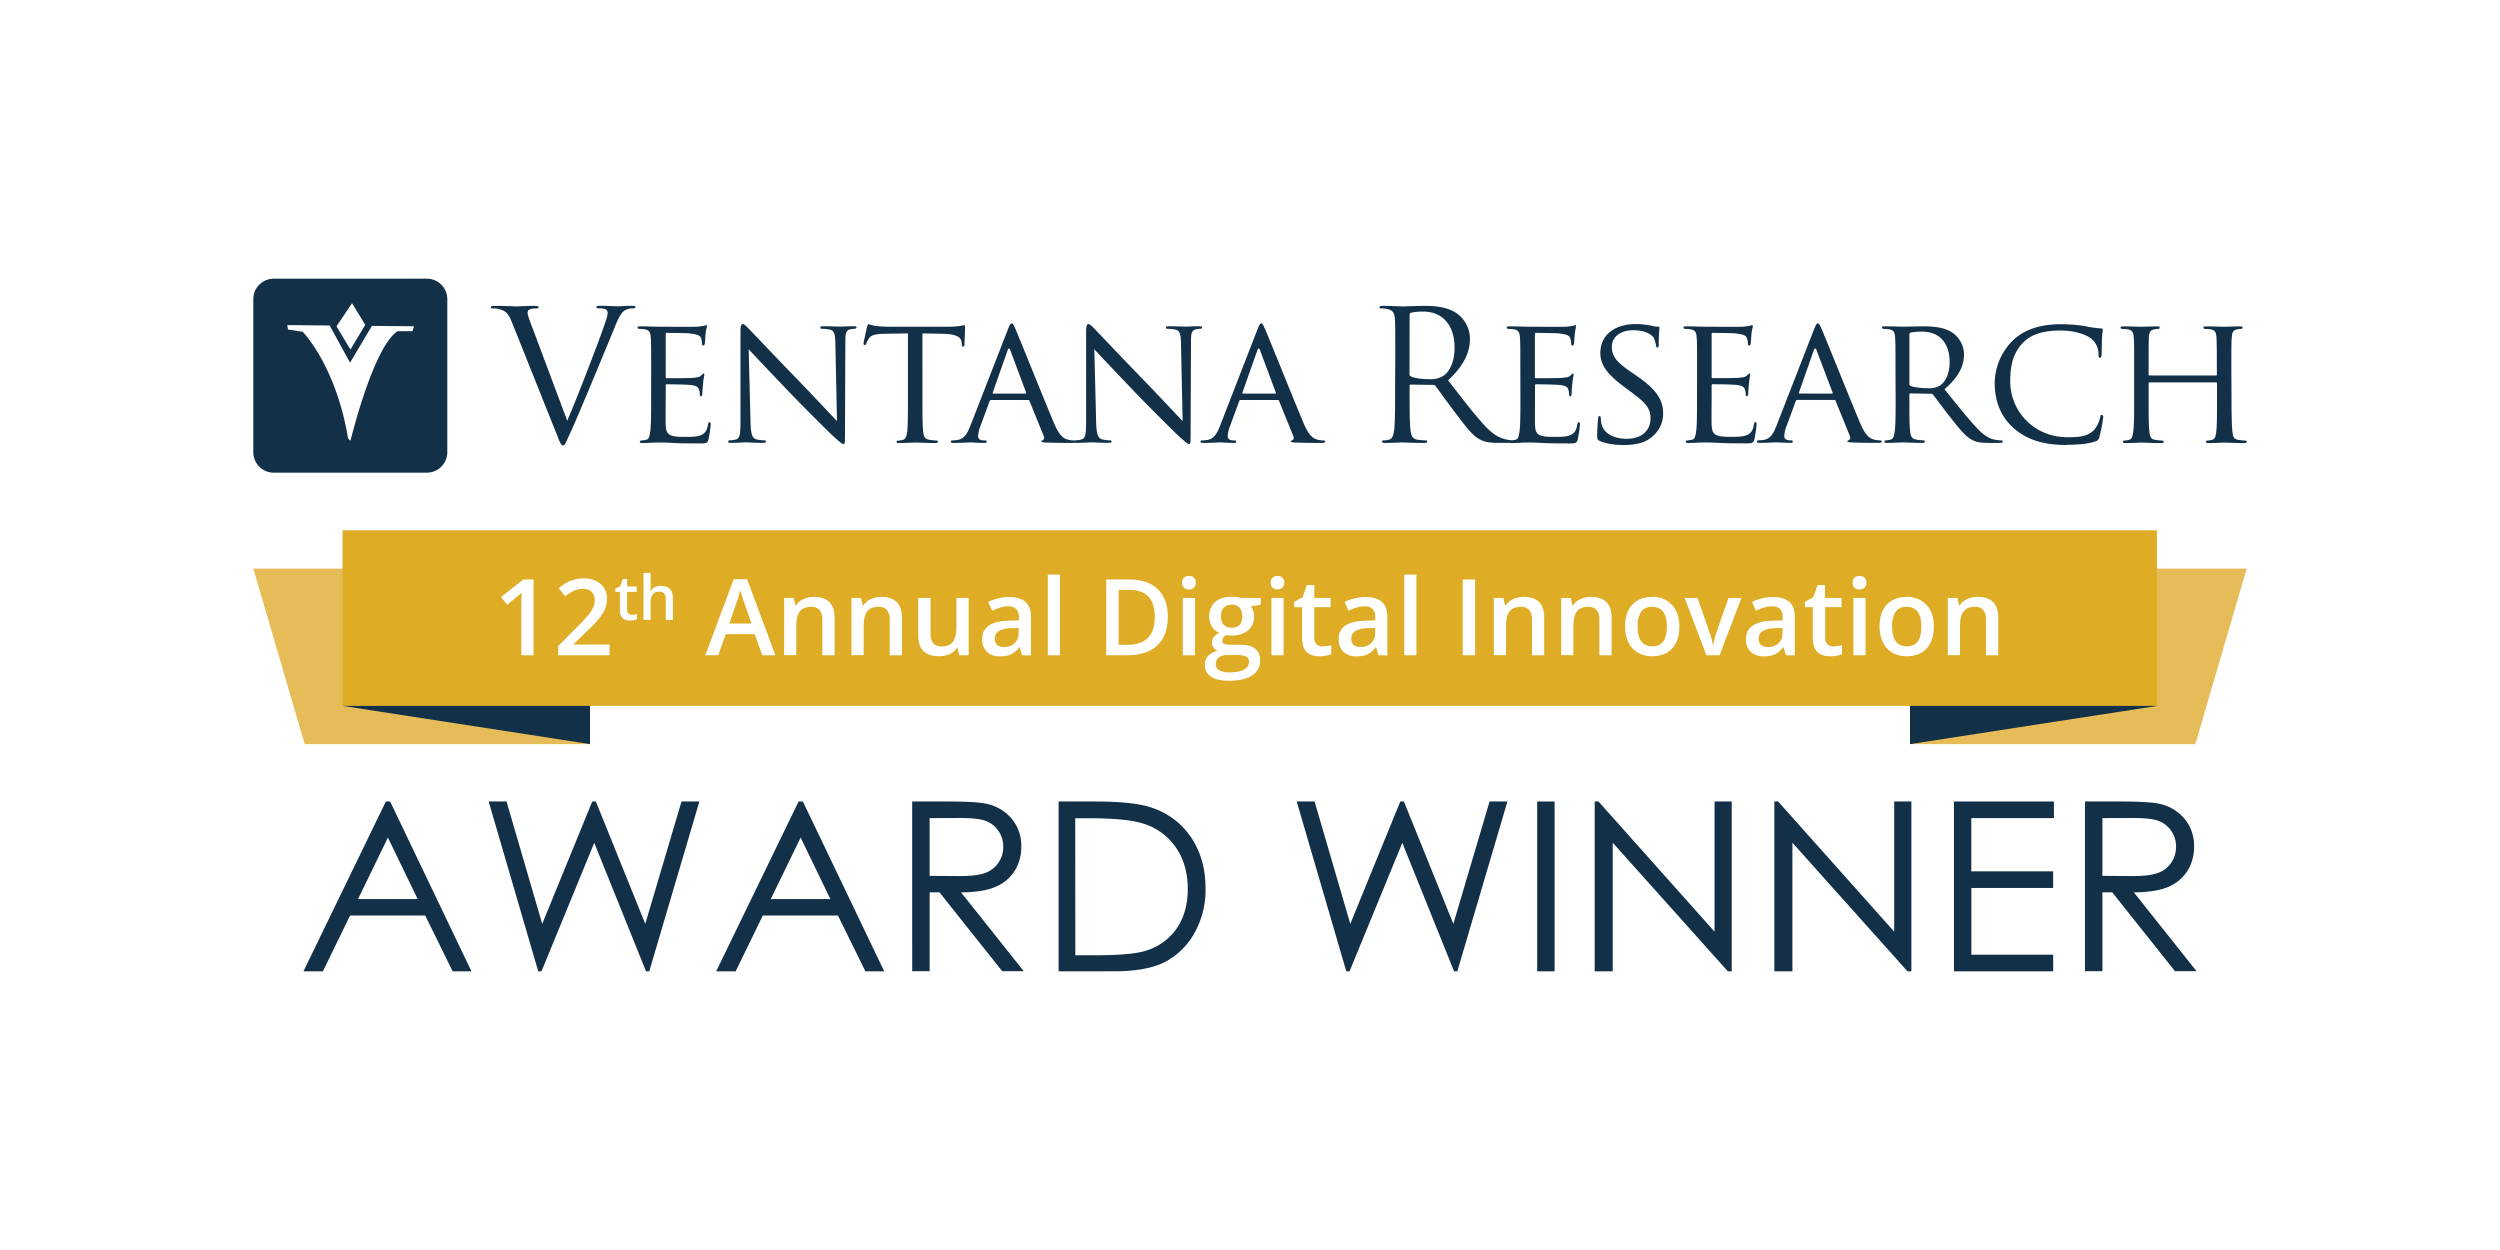 <svg id="Layer_1" data-name="Layer 1" xmlns="http://www.w3.org/2000/svg" viewBox="0 0 1120 560"><defs><style>.cls-1{fill:#fff;}.cls-2{fill:#133049;}.cls-3{fill:#e6bc59;}.cls-4{fill:#dfac26;}</style></defs><title>VentanaResearch_12th_DigitalInnovationAwards-Winner</title><rect class="cls-1" width="1120" height="560"/><path class="cls-2" d="M238.56,146.93c-1.21-3.16-2.19-5.69-2.19-6.74a1.64,1.64,0,0,1,1-1.63,9.4,9.4,0,0,1,3.09-.4c.57,0,.82-.16.82-.57s-.74-.57-2.2-.57c-3.09,0-6.75.25-7.56.25-1,0-5.61-.25-9.5-.25-1.3,0-2.11.08-2.11.57,0,.32.16.57.65.57a12.77,12.77,0,0,1,3.08.32c2.85.82,4.07,1.71,5.85,6.26l19.91,49.81c1.55,3.89,1.94,5,2.92,5,.82,0,1.14-1.3,3.42-6.17,1.86-4,5.52-12.75,10.48-24.62,4.14-10,8.2-19.75,9.1-22,2.19-5.53,3.41-6.9,4.47-7.63a7.33,7.33,0,0,1,3.9-1c.65,0,1-.16,1-.57s-.49-.57-1.38-.57c-2.36,0-5.85.25-6.33.25-1,0-4.72-.25-8-.25-1.3,0-1.78.17-1.78.65s.39.49.88.49a10.3,10.3,0,0,1,3.08.32,2,2,0,0,1,1.07,1.88,11.61,11.61,0,0,1-.73,3.08c-1.8,5.85-12.67,34.2-17.38,45.09Zm53.14,31.45c0,6.66,0,12.1-.41,15-.33,2-.49,3.41-1.87,3.65a20.68,20.68,0,0,1-2.19.33.56.56,0,0,0-.57.57c0,.4.41.56,1.14.56,1.14,0,2.77-.07,4.14-.16,1.55-.08,2.93-.08,3.09-.08,1.06,0,2.93,0,5.93.17s7.07.24,12.43.24c2.77,0,3.5,0,4-1.79a56.44,56.44,0,0,0,1-6.66c0-.49-.08-1.06-.49-1.06s-.57.24-.73,1.06c-.4,2.76-1.38,4-3.25,4.79s-5.28.73-7.15.73c-7.06,0-8.37-.89-8.53-5.52-.08-1.38,0-9.43,0-11.78v-5.77c0-.25.08-.5.49-.5,1.21,0,8.85.09,10.81.33,2.76.34,3.4,1.14,3.65,2.13a6.13,6.13,0,0,1,.32,2.27c0,.4.16.64.49.64.49,0,.65-.73.65-1.3s.17-3.08.33-4.46a37.12,37.12,0,0,1,.57-3.83c0-.4-.17-.56-.41-.56s-.57.41-1.06.89c-.72.73-1.78.81-3.49,1s-11.06.17-11.95.17c-.4,0-.4-.25-.4-.73V149.86c0-.49.08-.73.4-.73.81,0,9.11.08,10.33.24,3.89.49,4.62,1,5.11,2.11a7.49,7.49,0,0,1,.41,2.44c0,.57.16.89.57.89s.57-.4.65-.72c.16-.82.32-3.9.41-4.56.16-1.94.57-2.76.57-3.24,0-.33-.09-.66-.33-.66s-.65.25-1,.33c-.56.08-1.87.33-3.25.41-1.63.08-16.58,0-17.06,0s-5-.17-8.29-.17c-.81,0-1.14.17-1.14.57a.69.69,0,0,0,.58.57,23.24,23.24,0,0,1,2.43.16c2.35.33,2.76,1.47,2.93,3.82.16,2.19.16,4.14.16,14.87Zm43.71-21.94c2.19,2.44,10.24,10.89,18.53,19.58,7.56,7.88,17.87,18,18.6,18.69,4,3.66,4.71,4.22,5.44,4.22.49,0,.57-.4.57-5l.16-40.47c0-4.14.16-5.52,2.53-6a8.18,8.18,0,0,1,1.7-.16.81.81,0,0,0,.81-.65c0-.4-.56-.49-1.29-.49-2.93,0-5.29.17-6.1.17s-4.23-.17-7.47-.17c-.82,0-1.39.09-1.39.49a.57.57,0,0,0,.57.65,23.29,23.29,0,0,1,3.5.32c2.19.41,2.59,2,2.68,6.43l.72,34.6c-2.19-2.27-9.82-10.48-16.89-17.79-11.05-11.37-21.45-22.42-22.59-23.56-.73-.73-1.95-2.12-2.76-2.12-.58,0-1,.74-1,3.51v39.56c0,6.26-.24,8.12-2,8.61a11.05,11.05,0,0,1-2.92.41.55.55,0,0,0-.57.57c0,.49.4.56,1.13.56,3.25,0,6.26-.24,6.91-.24s3.49.24,7.56.24c.81,0,1.3-.16,1.3-.56a.56.56,0,0,0-.57-.57,16.61,16.61,0,0,1-3.57-.41c-2-.49-2.61-2.19-2.77-7.89Zm77.84-7.07,8.93.16c6.83.17,8.37,1.71,8.61,3.82l.08.74c.09,1,.25,1.21.58,1.21s.64-.32.64-.89c0-.82.25-5.77.25-7.88,0-.41,0-.82-.33-.82s-1,.17-2,.33a35.58,35.58,0,0,1-5.11.33h-27c-.81,0-3.57-.08-5.6-.33a23.67,23.67,0,0,1-3.18-.82c-.23,0-.56.9-.73,1.31-.07.57-1.54,6.74-1.54,7.47a.54.54,0,0,0,.48.57c.33,0,.58-.08.75-.65a10.14,10.14,0,0,1,1.13-2.19c1.05-1.63,2.76-2.11,7.22-2.2l10.32-.16v29c0,6.66,0,12.1-.32,15-.25,2-.65,3.41-2.11,3.73a9.17,9.17,0,0,1-2.11.33c-.41,0-.57.25-.57.49,0,.4.33.56,1.14.56,2.11,0,7.07-.24,7.39-.24s5,.24,8.85.24c.82,0,1.15-.24,1.15-.56a.52.52,0,0,0-.58-.57,25.92,25.92,0,0,1-3.24-.33c-2.2-.32-2.52-1.62-2.77-3.65-.32-2.85-.32-8.29-.32-15Zm21.45,41.44c-1.39,3.49-2.76,5.93-6,6.34a20,20,0,0,1-2.11.16.63.63,0,0,0-.65.57c0,.4.49.56,1.39.56,2.92,0,6.49-.24,7.22-.24s4.71.24,6.43.24c.64,0,1.05-.16,1.05-.56s-.17-.57-.73-.57h-.65c-1.22,0-2.45-.49-2.45-1.87a14.31,14.31,0,0,1,1.06-4.63l4.07-11.05a.74.74,0,0,1,.73-.57h16.49c.41,0,.48.08.66.41l6.41,15.84a1.31,1.31,0,0,1-.65,1.87c-.32.16-.49.16-.49.49s1.14.4,2.52.48c5,.16,10.24.16,11.29.16.82,0,1.63-.16,1.63-.56s-.49-.57-.9-.57a9.68,9.68,0,0,1-2.83-.41c-1.55-.49-3.5-1.38-6.1-7.56-4.4-10.47-15.85-39-17.14-41.92-.73-1.54-1-2.51-1.71-2.51-.49,0-.82.4-1.71,2.68ZM445,176.34c-.25,0-.33-.16-.25-.48l6.66-18.93c.41-1.06.81-1.06,1.22,0l7.07,18.93c.09.32.09.48-.25.48Zm45.25-19.9c2.19,2.44,10.23,10.89,18.52,19.58,7.56,7.88,17.88,18,18.61,18.69,4,3.66,4.71,4.22,5.44,4.22.49,0,.57-.4.57-5l.17-40.47c0-4.14.16-5.52,2.51-6a8.26,8.26,0,0,1,1.71-.16.8.8,0,0,0,.81-.65c0-.4-.56-.49-1.3-.49-2.93,0-5.28.17-6.1.17s-4.21-.17-7.47-.17c-.81,0-1.38.09-1.38.49a.57.57,0,0,0,.57.65,23.29,23.29,0,0,1,3.5.32c2.19.41,2.59,2,2.68,6.43l.73,34.6c-2.2-2.27-9.83-10.48-16.9-17.79-11.05-11.37-21.45-22.42-22.58-23.56-.74-.73-2-2.12-2.77-2.12-.57,0-1,.74-1,3.51v39.56c0,6.26-.24,8.12-2,8.61a11,11,0,0,1-2.93.41.56.56,0,0,0-.56.57c0,.49.4.56,1.14.56,3.24,0,6.25-.24,6.9-.24s3.5.24,7.56.24c.81,0,1.3-.16,1.3-.56a.55.55,0,0,0-.58-.57,16.67,16.67,0,0,1-3.57-.41c-1.95-.49-2.6-2.19-2.76-7.89Zm56.31,34.37c-1.38,3.49-2.77,5.93-6,6.34a20.24,20.24,0,0,1-2.11.16.62.62,0,0,0-.65.57c0,.4.49.56,1.39.56,2.92,0,6.48-.24,7.21-.24s4.73.24,6.43.24c.65,0,1-.16,1-.56s-.16-.57-.73-.57h-.65c-1.21,0-2.44-.49-2.44-1.87a14.09,14.09,0,0,1,1.07-4.63l4.06-11.05a.74.74,0,0,1,.73-.57h16.5c.39,0,.48.08.63.41l6.43,15.84a1.3,1.3,0,0,1-.65,1.87c-.33.16-.49.16-.49.49s1.14.4,2.52.48c5,.16,10.23.16,11.3.16.81,0,1.61-.16,1.61-.56s-.48-.57-.88-.57a9.69,9.69,0,0,1-2.84-.41c-1.55-.49-3.51-1.38-6.1-7.56-4.39-10.47-15.85-39-17.15-41.92-.73-1.54-1-2.51-1.7-2.51-.49,0-.81.4-1.71,2.68Zm10.31-14.47c-.25,0-.33-.16-.25-.48l6.67-18.93c.41-1.06.81-1.06,1.22,0l7.06,18.93c.09.32.09.48-.24.48ZM625,174.88c0,7.8,0,14.22-.4,17.64-.34,2.35-.75,4.14-2.37,4.46a11.84,11.84,0,0,1-2.43.33c-.49,0-.66.24-.66.49,0,.48.41.64,1.3.64,2.45,0,7.56-.24,7.64-.24.41,0,5.54.24,10,.24.89,0,1.3-.24,1.3-.64s-.16-.49-.65-.49a33.53,33.53,0,0,1-3.66-.33c-2.43-.32-2.93-2.11-3.17-4.46-.4-3.42-.4-9.84-.4-17.64v-1.95c0-.4.16-.64.57-.64l10,.15a1.3,1.3,0,0,1,1.05.49c1.63,2.11,5.44,7.56,8.86,12,4.63,6.09,7.48,10.07,11,11.94,2.13,1.14,4.15,1.54,8.71,1.54h5.75c1.47,0,2-.16,2-.64,0-.25-.33-.49-.74-.49a18.82,18.82,0,0,1-3.16-.25c-2-.32-5.53-1.21-9.91-5.84-4.73-5-10.25-12.28-16.9-20.81,7.3-6.74,9.82-12.75,9.82-18.77a14.21,14.21,0,0,0-5.6-11c-4.32-3.09-9.76-3.58-14.88-3.58-2.52,0-8.69.25-9.59.25-.4,0-5.51-.25-9.17-.25-.9,0-1.3.17-1.3.65s.32.49.64.49a13.79,13.79,0,0,1,2.77.25c2.68.56,3.33,1.86,3.5,4.62.16,2.6.16,4.88.16,17.56Zm6.5-33.8a1,1,0,0,1,.64-1,24.83,24.83,0,0,1,5.45-.49c8.7,0,14.06,6.09,14.06,16.25,0,6.18-2.11,10.56-5,12.52a10.5,10.5,0,0,1-6.09,1.53c-3.59,0-7.31-.56-8.53-1.29a1.06,1.06,0,0,1-.57-1Zm49.64,37.3c0,6.66,0,12.1-.41,15-.32,2-.48,3.41-1.87,3.65a20.3,20.3,0,0,1-2.19.33.55.55,0,0,0-.56.57c0,.4.41.56,1.12.56,1.15,0,2.77-.07,4.16-.16s2.93-.08,3.08-.08c1,0,2.93,0,5.93.17s7.07.24,12.43.24c2.77,0,3.5,0,4-1.79a58.63,58.63,0,0,0,1-6.66c0-.49-.08-1.06-.49-1.06s-.56.24-.73,1.06c-.4,2.76-1.37,4-3.25,4.79s-5.28.73-7.15.73c-7.07,0-8.37-.89-8.53-5.52-.08-1.38,0-9.43,0-11.78v-5.77c0-.25.08-.5.49-.5,1.21,0,8.85.09,10.81.33,2.75.34,3.41,1.14,3.65,2.13a6,6,0,0,1,.33,2.27c0,.4.16.64.48.64.49,0,.66-.73.66-1.3s.15-3.08.32-4.46a37.12,37.12,0,0,1,.57-3.83c0-.4-.17-.56-.41-.56s-.57.41-1.06.89c-.72.73-1.79.81-3.49,1s-11.05.17-12,.17c-.4,0-.4-.25-.4-.73V149.86c0-.49.08-.73.4-.73.82,0,9.1.08,10.32.24,3.91.49,4.63,1,5.12,2.11a7.49,7.49,0,0,1,.41,2.44c0,.57.17.89.56.89s.58-.4.66-.72c.16-.82.33-3.9.41-4.56a31.77,31.77,0,0,1,.56-3.24c0-.33-.08-.66-.32-.66s-.65.25-1,.33c-.57.08-1.86.33-3.25.41-1.63.08-16.57,0-17.06,0s-5-.17-8.28-.17c-.82,0-1.15.17-1.15.57a.69.69,0,0,0,.57.57,23.25,23.25,0,0,1,2.44.16c2.36.33,2.76,1.47,2.92,3.82.17,2.19.17,4.14.17,14.87Zm45.9,21c3.9,0,8.38-.49,11.37-2.44,5.13-3.33,6.67-7.72,6.67-11.78,0-5.93-3-10.73-11.7-16.65l-2-1.39c-7.06-4.79-9.26-7.3-9.26-11.7,0-4.87,4.3-7.47,9.51-7.47,6.41,0,8.77,2.6,9.26,3.41a13,13,0,0,1,1,3.41c.09.57.17.9.65.9s.58-.49.58-1.54c0-4.72.32-7,.32-7.32s-.16-.48-.73-.48a9.1,9.1,0,0,1-2.52-.33,34.48,34.48,0,0,0-7.39-.81c-9.44,0-15.85,4.87-15.85,13,0,4.79,2.51,9,10.24,14.78l3.25,2.44c6.34,4.71,9,7.07,9,12,0,5.2-3.66,9.17-10.72,9.17-4.8,0-10.16-1.78-11.3-6.82a10.09,10.09,0,0,1-.25-2.52c0-.57-.24-.81-.65-.81s-.56.41-.56,1.14c-.09,1.13-.41,3.9-.41,7.31,0,1.87.09,2.11,1,2.6,2.93,1.38,7.07,1.87,10.4,1.87m33.32-21c0,6.66,0,12.1-.41,15-.33,2-.49,3.41-1.87,3.65a21.08,21.08,0,0,1-2.19.33.55.55,0,0,0-.57.57c0,.4.4.56,1.14.56,1.13,0,2.76-.07,4.13-.16,1.55-.08,2.93-.08,3.1-.08,1.06,0,2.93,0,5.93.17s7.06.24,12.43.24c2.76,0,3.49,0,4-1.79a56.44,56.44,0,0,0,1-6.66c0-.49-.09-1.06-.49-1.06s-.57.24-.73,1.06c-.4,2.76-1.39,4-3.26,4.79s-5.27.73-7.14.73c-7.07,0-8.37-.89-8.53-5.52-.09-1.38,0-9.43,0-11.78v-5.77c0-.25.08-.5.49-.5,1.21,0,8.85.09,10.8.33,2.76.34,3.42,1.14,3.65,2.13a6,6,0,0,1,.33,2.27c0,.4.17.64.49.64.48,0,.65-.73.65-1.3s.16-3.08.33-4.46a38.66,38.66,0,0,1,.56-3.83c0-.4-.16-.56-.4-.56s-.57.41-1.06.89c-.74.73-1.79.81-3.49,1s-11.06.17-11.94.17c-.41,0-.41-.25-.41-.73V149.86c0-.49.08-.73.41-.73.81,0,9.09.08,10.31.24,3.9.49,4.64,1,5.12,2.11a7.71,7.71,0,0,1,.4,2.44c0,.57.17.89.58.89s.56-.4.65-.72c.16-.82.32-3.9.4-4.56.16-1.94.57-2.76.57-3.24,0-.33-.08-.66-.32-.66s-.65.25-1,.33c-.57.08-1.87.33-3.25.41-1.63.08-16.57,0-17.06,0s-5-.17-8.29-.17c-.81,0-1.14.17-1.14.57a.69.69,0,0,0,.57.57,23.62,23.62,0,0,1,2.44.16c2.35.33,2.76,1.47,2.92,3.82.17,2.19.17,4.14.17,14.87Zm35.58,12.43c-1.38,3.49-2.75,5.93-6,6.34a20.24,20.24,0,0,1-2.11.16.62.62,0,0,0-.65.57c0,.4.49.56,1.39.56,2.92,0,6.49-.24,7.22-.24s4.71.24,6.42.24c.65,0,1.06-.16,1.06-.56s-.17-.57-.73-.57h-.65c-1.22,0-2.45-.49-2.45-1.87a14.57,14.57,0,0,1,1.06-4.63l4.07-11.05a.74.74,0,0,1,.73-.57h16.49c.41,0,.49.08.65.41l6.42,15.84a1.3,1.3,0,0,1-.65,1.87c-.32.16-.49.16-.49.49s1.14.4,2.52.48c4.95.16,10.24.16,11.3.16.8,0,1.61-.16,1.61-.56s-.47-.57-.88-.57a9.74,9.74,0,0,1-2.84-.41c-1.55-.49-3.5-1.38-6.1-7.56-4.39-10.47-15.84-39-17.15-41.92-.72-1.54-1-2.51-1.7-2.51-.49,0-.8.4-1.71,2.68Zm10.33-14.47c-.25,0-.33-.16-.25-.48l6.66-18.93c.4-1.06.82-1.06,1.22,0L821,175.86c.08.32.08.48-.25.48Zm43.06,2c0,6.66,0,12.1-.41,15-.33,2-.49,3.33-1.87,3.65a9.76,9.76,0,0,1-2.19.33.55.55,0,0,0-.57.57c0,.4.41.56,1.13.56,2.19,0,7-.24,7.07-.24.32,0,4.88.24,8.78.24.81,0,1.13-.24,1.13-.56a.51.51,0,0,0-.58-.57,24.73,24.73,0,0,1-3.14-.33c-2.2-.32-2.61-1.62-2.85-3.65-.34-2.85-.34-8.21-.34-14.87v-1.62c0-.41.16-.57.51-.57l9.08.16a1.06,1.06,0,0,1,1,.41c1.55,1.86,4.71,6.33,7.72,10.07,4.06,5.2,6.66,8.53,9.74,10.15,1.79,1,3.59,1.38,7.65,1.38h4.46c1.31,0,1.71-.16,1.71-.56a.63.63,0,0,0-.65-.57,12.73,12.73,0,0,1-2.51-.25c-1.79-.24-4.15-.89-8-4.79-4.14-4.31-9.09-10.56-15-17.88,6.66-5.68,8.77-10.64,8.77-15.75a12.16,12.16,0,0,0-4.94-9.43c-3.74-2.6-8.79-3-13.34-3-2.19,0-8.2.17-8.94.17-.39,0-5.2-.17-8.44-.17-.81,0-1.14.17-1.14.57a.69.69,0,0,0,.56.57,23.45,23.45,0,0,1,2.45.16c2.35.33,2.77,1.47,2.93,3.82.16,2.19.16,4.14.16,14.87Zm6.16-28.52a.91.91,0,0,1,.58-.82,31.57,31.57,0,0,1,5.12-.4c7.63,0,12.33,5,12.33,13.57,0,5.28-1.85,8.94-4.29,10.57a9.34,9.34,0,0,1-5.37,1.21c-3.16,0-6.82-.49-7.86-1.06a1,1,0,0,1-.51-.89Zm70.45,49.48c4.63,0,10-.41,12.92-1.54,1.22-.49,1.38-.74,1.79-2a72.49,72.49,0,0,0,1.7-8.86c0-.49-.32-1-.64-1-.5,0-.58.25-.73,1a12.82,12.82,0,0,1-2.77,5.77c-2.84,2.84-6.42,3.25-11.78,3.25-15.28,0-25.75-11.79-25.75-25,0-7,1.14-13.17,6.41-18,2.52-2.36,6.91-4.8,16.09-4.8,6.34,0,11.53,1.71,14.05,3.82a9,9,0,0,1,3,6.91c0,1,.08,1.46.57,1.46s.73-.4.81-1.46.09-4.8.16-7.07c.16-2.52.32-3.34.32-3.9s-.16-.73-.89-.73a50.61,50.61,0,0,1-7.3-1.06,71.47,71.47,0,0,0-10.41-.82c-11,0-17.47,3.26-21.77,7.4a27.27,27.27,0,0,0-8,18.85c0,6.58,1.7,14.46,8.69,20.48,5.6,4.87,12.83,7.39,23.56,7.39m73.77-33.15c0-10.73,0-12.68.17-14.87.16-2.44.56-3.41,2.44-3.82a8.43,8.43,0,0,1,1.78-.16.69.69,0,0,0,.65-.57c0-.4-.41-.57-1.22-.57-2.12,0-6.66.17-7.07.17s-5-.17-8.12-.17c-.82,0-1.14.17-1.14.57a.61.61,0,0,0,.58.57,23.42,23.42,0,0,1,2.43.16c2.36.33,2.67,1.47,2.84,3.82.09,2.19.16,4.31.16,15v1.46c0,.41-.16.41-.4.41H963c-.24,0-.41,0-.41-.41v-1.46c0-10.72,0-12.84.1-15,.15-2.44.55-3.41,2.51-3.82a8,8,0,0,1,1.78-.16.69.69,0,0,0,.57-.57c0-.4-.33-.57-1.14-.57-2.19,0-6.74.17-7.07.17s-4.95-.17-8.2-.17c-.81,0-1.14.17-1.14.57a.69.69,0,0,0,.57.57,23.43,23.43,0,0,1,2.44.16c2.36.33,2.76,1.47,2.92,3.82.17,2.19.17,4.14.17,14.87v12.19c0,6.66,0,12.1-.41,15-.32,2-.49,3.33-1.87,3.65a9.84,9.84,0,0,1-2.2.33.56.56,0,0,0-.57.57c0,.4.42.56,1.14.56,2.2,0,6.74-.24,7.15-.24s4.88.24,8.86.24c.81,0,1.14-.24,1.14-.56a.55.55,0,0,0-.57-.57,27.27,27.27,0,0,1-3.24-.33c-2.12-.32-2.36-1.62-2.61-3.65-.33-2.85-.33-8.13-.33-14.79v-6.9c0-.33.17-.41.41-.41h29.82c.24,0,.4.08.4.41v6.9c0,6.66,0,11.86-.33,14.71-.24,2-.48,3.41-1.94,3.73a9.17,9.17,0,0,1-2.11.33.54.54,0,0,0-.56.57c0,.4.32.56,1.12.56,2.12,0,6.75-.24,7.07-.24s4.95.24,8.86.24c.81,0,1.22-.24,1.22-.56a.57.57,0,0,0-.64-.57,26.43,26.43,0,0,1-3.18-.33c-2.19-.32-2.35-1.62-2.6-3.65-.32-2.85-.41-8.29-.41-15Z"/><rect class="cls-1" x="124.81" y="130.96" width="62.66" height="70.29"/><path class="cls-2" d="M191.22,124.85H122.65a9.16,9.16,0,0,0-9.17,9.16v68.57a9.17,9.17,0,0,0,9.17,9.18h68.57a9.18,9.18,0,0,0,9.17-9.18V134A9.17,9.17,0,0,0,191.22,124.85Zm-33.51,11,5.92,9.68L157,156.6l-6.26-10.4Zm27.07,12.54h-6.63c-10.93,6.9-21.15,49.11-21.15,49.11l-1.07-1.08c-5.44-32.77-20.34-47.78-20.34-47.78l-6.54-1-.36-2,19,.18,9.13,16.66,9.8-16.49,18.88.18Z"/><path class="cls-2" d="M174.78,359.07l36.43,76.08h-8.43l-12.29-25H156.83l-12.17,25h-8.72l36.92-76.08Zm-1,16.17L160.4,402.77h26.71Z"/><path class="cls-2" d="M218.92,359.07h8l16,54.82,22.4-54.82h1.62l22.14,54.82,16.24-54.82h8l-22.45,76.08h-1.45l-23.19-57.56-23.64,57.56h-1.46Z"/><path class="cls-2" d="M359.69,359.07l36.44,76.08h-8.44l-12.29-25H341.74l-12.17,25h-8.72l36.92-76.08Zm-1,16.17-13.39,27.53H372Z"/><path class="cls-2" d="M408.66,359.07h15.57q13,0,17.63,1a20.22,20.22,0,0,1,11.32,6.65,18.69,18.69,0,0,1,4.35,12.56,19.92,19.92,0,0,1-3,10.93,18.63,18.63,0,0,1-8.58,7.12q-5.58,2.4-15.4,2.45l28.1,35.33H449l-28.1-35.33h-4.42v35.33h-7.81Zm7.81,7.45v25.86l13.46.1q7.83,0,11.57-1.45a12,12,0,0,0,5.86-4.63,12.6,12.6,0,0,0,2.1-7.11,12.06,12.06,0,0,0-2.13-7,11.8,11.8,0,0,0-5.59-4.48q-3.45-1.33-11.49-1.34Z"/><path class="cls-2" d="M474.26,435.15V359.07h16.21q17.52,0,25.44,2.74a33.92,33.92,0,0,1,17.77,13.45q6.41,9.57,6.4,22.81A39.21,39.21,0,0,1,535,418.19,32.18,32.18,0,0,1,521.83,431q-8.1,4.14-22.71,4.14Zm7.49-7.19h9q16.18,0,22.46-2A25.89,25.89,0,0,0,527.12,416q5-7.26,5-17.75,0-11-5.48-18.81a27.48,27.48,0,0,0-15.24-10.7q-7.33-2.18-24.17-2.17h-5.53Z"/><path class="cls-2" d="M580.93,359.07h8l16,54.82,22.4-54.82h1.62l22.15,54.82,16.23-54.82h8l-22.45,76.08h-1.45l-23.19-57.56-23.64,57.56h-1.46Z"/><path class="cls-2" d="M688.66,359.07h7.8v76.08h-7.8Z"/><path class="cls-2" d="M714.42,435.15V359.07h1.7l52,58.32V359.07h7.7v76.08h-1.75L722.5,377.54v57.61Z"/><path class="cls-2" d="M794.9,435.15V359.07h1.7l52,58.32V359.07h7.7v76.08h-1.75L803,377.54v57.61Z"/><path class="cls-2" d="M875.37,359.07h44.78v7.45h-37v23.84h36.65v7.45H883.18V427.7h36.65v7.45H875.37Z"/><path class="cls-2" d="M934.07,359.07h15.57q13,0,17.63,1a20.22,20.22,0,0,1,11.32,6.65,18.69,18.69,0,0,1,4.35,12.56,19.92,19.92,0,0,1-3,10.93,18.63,18.63,0,0,1-8.58,7.12q-5.58,2.4-15.4,2.45l28.1,35.33H974.4l-28.11-35.33h-4.41v35.33h-7.81Zm7.81,7.45v25.86l13.46.1q7.83,0,11.57-1.45a12,12,0,0,0,5.86-4.63,12.6,12.6,0,0,0,2.1-7.11,12.06,12.06,0,0,0-2.13-7,11.8,11.8,0,0,0-5.59-4.48c-2.3-.89-6.14-1.34-11.49-1.34Z"/><polygon class="cls-3" points="983.5 333.36 855.68 333.36 855.68 254.72 1006.52 254.72 983.5 333.36"/><polygon class="cls-3" points="136.5 333.36 264.32 333.36 264.32 254.72 113.48 254.72 136.5 333.36"/><rect class="cls-4" x="153.46" y="237.58" width="812.85" height="78.65"/><polygon class="cls-2" points="153.46 316.23 264.32 316.23 264.32 333.36 153.46 316.23"/><polygon class="cls-2" points="966.54 316.23 855.68 316.23 855.68 333.36 966.54 316.23"/><path class="cls-1" d="M239,293.55h-5.45V271.64c0-2.62.06-4.69.18-6.23a16.3,16.3,0,0,1-1.31,1.23q-.78.67-5.21,4.28l-2.74-3.46,10-7.85H239Z"/><path class="cls-1" d="M273.08,293.55h-23v-4.13l8.75-8.8A72.34,72.34,0,0,0,264,275a13.51,13.51,0,0,0,1.85-3.12,8.39,8.39,0,0,0,.58-3.14,4.78,4.78,0,0,0-1.38-3.62,5.31,5.31,0,0,0-3.82-1.32,10.15,10.15,0,0,0-3.77.72,17.82,17.82,0,0,0-4.22,2.6l-2.94-3.6a19.1,19.1,0,0,1,5.5-3.39,16.2,16.2,0,0,1,5.68-1,11.22,11.22,0,0,1,7.6,2.48,8.34,8.34,0,0,1,2.85,6.65,11.65,11.65,0,0,1-.82,4.36,17.9,17.9,0,0,1-2.53,4.26,58,58,0,0,1-5.68,5.93L257,288.51v.23h16.1Z"/><path class="cls-1" d="M283,275.42a7.92,7.92,0,0,0,2.33-.37v2.4a6.59,6.59,0,0,1-1.37.38,8.73,8.73,0,0,1-1.72.16q-4.52,0-4.52-4.77v-8.06h-2.05v-1.41l2.2-1.16,1.08-3.17h2v3.33h4.27v2.41h-4.27v8a2.23,2.23,0,0,0,.58,1.7A2.11,2.11,0,0,0,283,275.42Z"/><path class="cls-1" d="M301.46,277.72h-3.19v-9.21a4,4,0,0,0-.7-2.58,2.68,2.68,0,0,0-2.21-.85,3.51,3.51,0,0,0-2.94,1.19,6.6,6.6,0,0,0-.94,4v7.43H288.3V256.66h3.18V262a24.56,24.56,0,0,1-.17,2.75h.21a4.42,4.42,0,0,1,1.8-1.68,5.9,5.9,0,0,1,2.7-.59q5.44,0,5.44,5.48Z"/><path class="cls-1" d="M341.5,293.55l-3.39-9.43h-13l-3.32,9.43H316l12.69-34.08h6l12.7,34.08Zm-4.85-14.21-3.18-9.24c-.23-.62-.56-1.59-1-2.92s-.69-2.31-.84-2.93a51.32,51.32,0,0,1-1.84,6.25l-3.06,8.84Z"/><path class="cls-1" d="M373.88,293.55H368.4V277.76a6.89,6.89,0,0,0-1.19-4.43,4.61,4.61,0,0,0-3.8-1.46q-3.45,0-5.06,2c-1.06,1.36-1.6,3.65-1.6,6.85v12.79H351.3V267.88h4.27l.76,3.36h.28a7.58,7.58,0,0,1,3.3-2.83,11,11,0,0,1,4.73-1q9.24,0,9.24,9.4Z"/><path class="cls-1" d="M404.06,293.55h-5.48V277.76a7,7,0,0,0-1.19-4.43,4.62,4.62,0,0,0-3.8-1.46q-3.45,0-5.06,2c-1.07,1.36-1.6,3.65-1.6,6.85v12.79h-5.46V267.88h4.28l.76,3.36h.28a7.53,7.53,0,0,1,3.3-2.83,11,11,0,0,1,4.73-1q9.24,0,9.24,9.4Z"/><path class="cls-1" d="M429.76,293.55l-.77-3.37h-.28a7.61,7.61,0,0,1-3.23,2.81,10.88,10.88,0,0,1-4.8,1q-4.67,0-7-2.32c-1.53-1.54-2.3-3.89-2.3-7V267.88h5.5v15.83a6.83,6.83,0,0,0,1.21,4.42,4.6,4.6,0,0,0,3.78,1.47,6,6,0,0,0,5-2.05c1.08-1.37,1.61-3.67,1.61-6.88V267.88h5.48v25.67Z"/><path class="cls-1" d="M457.89,293.55,456.8,290h-.18a10.58,10.58,0,0,1-3.74,3.2,11.89,11.89,0,0,1-4.83.84,8.19,8.19,0,0,1-5.91-2,7.66,7.66,0,0,1-2.12-5.78,6.78,6.78,0,0,1,3-6c2-1.35,5-2.08,9-2.2l4.44-.14v-1.37a5.17,5.17,0,0,0-1.16-3.68,4.68,4.68,0,0,0-3.56-1.22,12.24,12.24,0,0,0-3.78.58,28,28,0,0,0-3.48,1.37l-1.77-3.9a18.86,18.86,0,0,1,4.58-1.66,20.88,20.88,0,0,1,4.68-.57c3.27,0,5.73.71,7.4,2.14s2.49,3.66,2.49,6.7v17.3Zm-8.12-3.71a6.79,6.79,0,0,0,4.77-1.66,6,6,0,0,0,1.8-4.66v-2.23l-3.3.14a11.15,11.15,0,0,0-5.6,1.29,3.92,3.92,0,0,0-1.76,3.52,3.45,3.45,0,0,0,1,2.66A4.46,4.46,0,0,0,449.77,289.84Z"/><path class="cls-1" d="M474.86,293.55h-5.45V257.43h5.45Z"/><path class="cls-1" d="M523.19,276.25q0,8.42-4.66,12.85t-13.44,4.45h-9.5V259.61h10.49q8.1,0,12.61,4.37C521.69,266.88,523.19,271,523.19,276.25Zm-5.85.19q0-12.18-11.39-12.19h-4.81v24.63h3.95Q517.35,288.88,517.34,276.44Z"/><path class="cls-1" d="M529.58,261.07a3,3,0,0,1,.8-2.25,3.12,3.12,0,0,1,2.28-.79,3.07,3.07,0,0,1,2.24.79,3,3,0,0,1,.81,2.25,3,3,0,0,1-.81,2.2,3,3,0,0,1-2.24.8,3.09,3.09,0,0,1-2.28-.8A3,3,0,0,1,529.58,261.07Zm5.78,32.48H529.9V267.88h5.46Z"/><path class="cls-1" d="M564.84,267.88v3l-4.39.81a7.06,7.06,0,0,1,1,2,8,8,0,0,1,.39,2.51,7.67,7.67,0,0,1-2.74,6.24,11.43,11.43,0,0,1-7.54,2.28,12.62,12.62,0,0,1-2.23-.19,3.06,3.06,0,0,0-1.76,2.55,1.43,1.43,0,0,0,.82,1.33,7.2,7.2,0,0,0,3,.44h4.48q4.25,0,6.46,1.81a6.39,6.39,0,0,1,2.2,5.22,7.59,7.59,0,0,1-3.6,6.73q-3.6,2.37-10.4,2.37-5.23,0-8-1.86a6,6,0,0,1-2.76-5.29,5.61,5.61,0,0,1,1.5-4,8,8,0,0,1,4.19-2.24,4.08,4.08,0,0,1-1.8-1.5,3.88,3.88,0,0,1,.1-4.61,9.46,9.46,0,0,1,2.42-2,7.11,7.11,0,0,1-3.24-2.8,9.14,9.14,0,0,1,1.39-11q2.64-2.29,7.51-2.3a18.44,18.44,0,0,1,2.29.15,13.61,13.61,0,0,1,1.8.32Zm-20.17,29.66a3,3,0,0,0,1.59,2.72,8.79,8.79,0,0,0,4.47.95q4.46,0,6.63-1.28a3.82,3.82,0,0,0,2.19-3.39,2.55,2.55,0,0,0-1.2-2.38,9.67,9.67,0,0,0-4.45-.7h-4.13a5.76,5.76,0,0,0-3.72,1.1A3.61,3.61,0,0,0,544.67,297.54ZM547,276.19a5.15,5.15,0,0,0,1.24,3.71,4.7,4.7,0,0,0,3.57,1.3q4.73,0,4.73-5.06a5.77,5.77,0,0,0-1.17-3.87,4.46,4.46,0,0,0-3.56-1.35,4.62,4.62,0,0,0-3.59,1.34A5.69,5.69,0,0,0,547,276.19Z"/><path class="cls-1" d="M569.27,261.07a3,3,0,0,1,.8-2.25,3.17,3.17,0,0,1,2.29-.79,2.77,2.77,0,0,1,3,3,3,3,0,0,1-.8,2.2,3,3,0,0,1-2.24.8,3.13,3.13,0,0,1-2.29-.8A3,3,0,0,1,569.27,261.07Zm5.78,32.48H569.6V267.88h5.45Z"/><path class="cls-1" d="M592.42,289.6a13.49,13.49,0,0,0,4-.62v4.11a11.27,11.27,0,0,1-2.33.66,16.89,16.89,0,0,1-3,.26q-7.75,0-7.76-8.17V272h-3.5v-2.42l3.76-2,1.86-5.44h3.36v5.72h7.31V272h-7.31v13.74a3.84,3.84,0,0,0,1,2.91A3.57,3.57,0,0,0,592.42,289.6Z"/><path class="cls-1" d="M617.6,293.55,616.51,290h-.18a10.58,10.58,0,0,1-3.74,3.2,11.89,11.89,0,0,1-4.83.84,8.19,8.19,0,0,1-5.91-2,7.66,7.66,0,0,1-2.12-5.78,6.78,6.78,0,0,1,2.95-6c2-1.35,5-2.08,9-2.2l4.43-.14v-1.37a5.17,5.17,0,0,0-1.15-3.68,4.68,4.68,0,0,0-3.56-1.22,12.24,12.24,0,0,0-3.78.58,28,28,0,0,0-3.48,1.37l-1.77-3.9a18.94,18.94,0,0,1,4.57-1.66,21,21,0,0,1,4.69-.57c3.27,0,5.73.71,7.4,2.14s2.49,3.66,2.49,6.7v17.3Zm-8.12-3.71a6.79,6.79,0,0,0,4.77-1.66,6,6,0,0,0,1.8-4.66v-2.23l-3.3.14a11.15,11.15,0,0,0-5.6,1.29,3.92,3.92,0,0,0-1.76,3.52,3.45,3.45,0,0,0,1,2.66A4.46,4.46,0,0,0,609.48,289.84Z"/><path class="cls-1" d="M634.57,293.55h-5.45V257.43h5.45Z"/><path class="cls-1" d="M655.3,293.55V259.61h5.55v33.94Z"/><path class="cls-1" d="M691.82,293.55h-5.48V277.76a6.89,6.89,0,0,0-1.2-4.43,4.59,4.59,0,0,0-3.79-1.46c-2.31,0-4,.68-5.06,2s-1.6,3.65-1.6,6.85v12.79h-5.46V267.88h4.27l.77,3.36h.28a7.55,7.55,0,0,1,3.29-2.83,11,11,0,0,1,4.74-1q9.24,0,9.24,9.4Z"/><path class="cls-1" d="M722,293.55h-5.48V277.76a6.89,6.89,0,0,0-1.2-4.43,4.6,4.6,0,0,0-3.79-1.46q-3.46,0-5.06,2c-1.07,1.36-1.61,3.65-1.61,6.85v12.79h-5.45V267.88h4.27l.77,3.36h.27a7.64,7.64,0,0,1,3.3-2.83,11,11,0,0,1,4.74-1q9.24,0,9.24,9.4Z"/><path class="cls-1" d="M752.36,280.67q0,6.29-3.23,9.81t-9,3.53a12.33,12.33,0,0,1-6.36-1.62,10.72,10.72,0,0,1-4.25-4.67,15.87,15.87,0,0,1-1.49-7.05q0-6.26,3.21-9.75t9-3.51a11.32,11.32,0,0,1,8.82,3.59Q752.35,274.58,752.36,280.67Zm-18.69,0q0,8.88,6.57,8.89t6.5-8.89q0-8.81-6.55-8.8a5.57,5.57,0,0,0-5,2.27A11.58,11.58,0,0,0,733.67,280.67Z"/><path class="cls-1" d="M764.48,293.55l-9.75-25.67h5.75l5.23,14.92a29.79,29.79,0,0,1,1.62,6.08h.19a41.36,41.36,0,0,1,1.62-6.08l5.22-14.92h5.81l-9.8,25.67Z"/><path class="cls-1" d="M800.13,293.55,799,290h-.18a10.58,10.58,0,0,1-3.74,3.2,12,12,0,0,1-4.83.84,8.19,8.19,0,0,1-5.91-2,7.66,7.66,0,0,1-2.12-5.78,6.78,6.78,0,0,1,3-6c2-1.35,5-2.08,9-2.2l4.43-.14v-1.37a5.17,5.17,0,0,0-1.15-3.68,4.68,4.68,0,0,0-3.56-1.22,12.2,12.2,0,0,0-3.78.58,28,28,0,0,0-3.48,1.37l-1.77-3.9a18.94,18.94,0,0,1,4.57-1.66,21,21,0,0,1,4.69-.57c3.27,0,5.73.71,7.4,2.14s2.49,3.66,2.49,6.7v17.3ZM792,289.84a6.79,6.79,0,0,0,4.77-1.66,6,6,0,0,0,1.8-4.66v-2.23l-3.3.14a11.22,11.22,0,0,0-5.61,1.29,3.94,3.94,0,0,0-1.75,3.52,3.45,3.45,0,0,0,1,2.66A4.44,4.44,0,0,0,792,289.84Z"/><path class="cls-1" d="M821.21,289.6a13.49,13.49,0,0,0,4-.62v4.11a11.27,11.27,0,0,1-2.33.66,16.8,16.8,0,0,1-3,.26q-7.75,0-7.75-8.17V272h-3.51v-2.42l3.76-2,1.86-5.44h3.37v5.72H825V272h-7.31v13.74a3.83,3.83,0,0,0,1,2.91A3.59,3.59,0,0,0,821.21,289.6Z"/><path class="cls-1" d="M830,261.07a3,3,0,0,1,.8-2.25,3.15,3.15,0,0,1,2.29-.79,3.09,3.09,0,0,1,2.24.79,3,3,0,0,1,.8,2.25,3,3,0,0,1-.8,2.2,3.05,3.05,0,0,1-2.24.8,3.11,3.11,0,0,1-2.29-.8A3,3,0,0,1,830,261.07Zm5.78,32.48h-5.46V267.88h5.46Z"/><path class="cls-1" d="M866.36,280.67q0,6.29-3.22,9.81t-9,3.53a12.33,12.33,0,0,1-6.36-1.62,10.72,10.72,0,0,1-4.25-4.67,15.87,15.87,0,0,1-1.48-7.05q0-6.26,3.2-9.75t9-3.51a11.32,11.32,0,0,1,8.82,3.59Q866.37,274.58,866.36,280.67Zm-18.69,0q0,8.88,6.57,8.89t6.5-8.89q0-8.81-6.54-8.8a5.6,5.6,0,0,0-5,2.27A11.58,11.58,0,0,0,847.67,280.67Z"/><path class="cls-1" d="M895.22,293.55h-5.48V277.76a6.89,6.89,0,0,0-1.2-4.43,4.6,4.6,0,0,0-3.79-1.46q-3.46,0-5.06,2c-1.07,1.36-1.61,3.65-1.61,6.85v12.79h-5.45V267.88h4.27l.77,3.36h.27a7.64,7.64,0,0,1,3.3-2.83,11,11,0,0,1,4.74-1q9.24,0,9.24,9.4Z"/></svg>